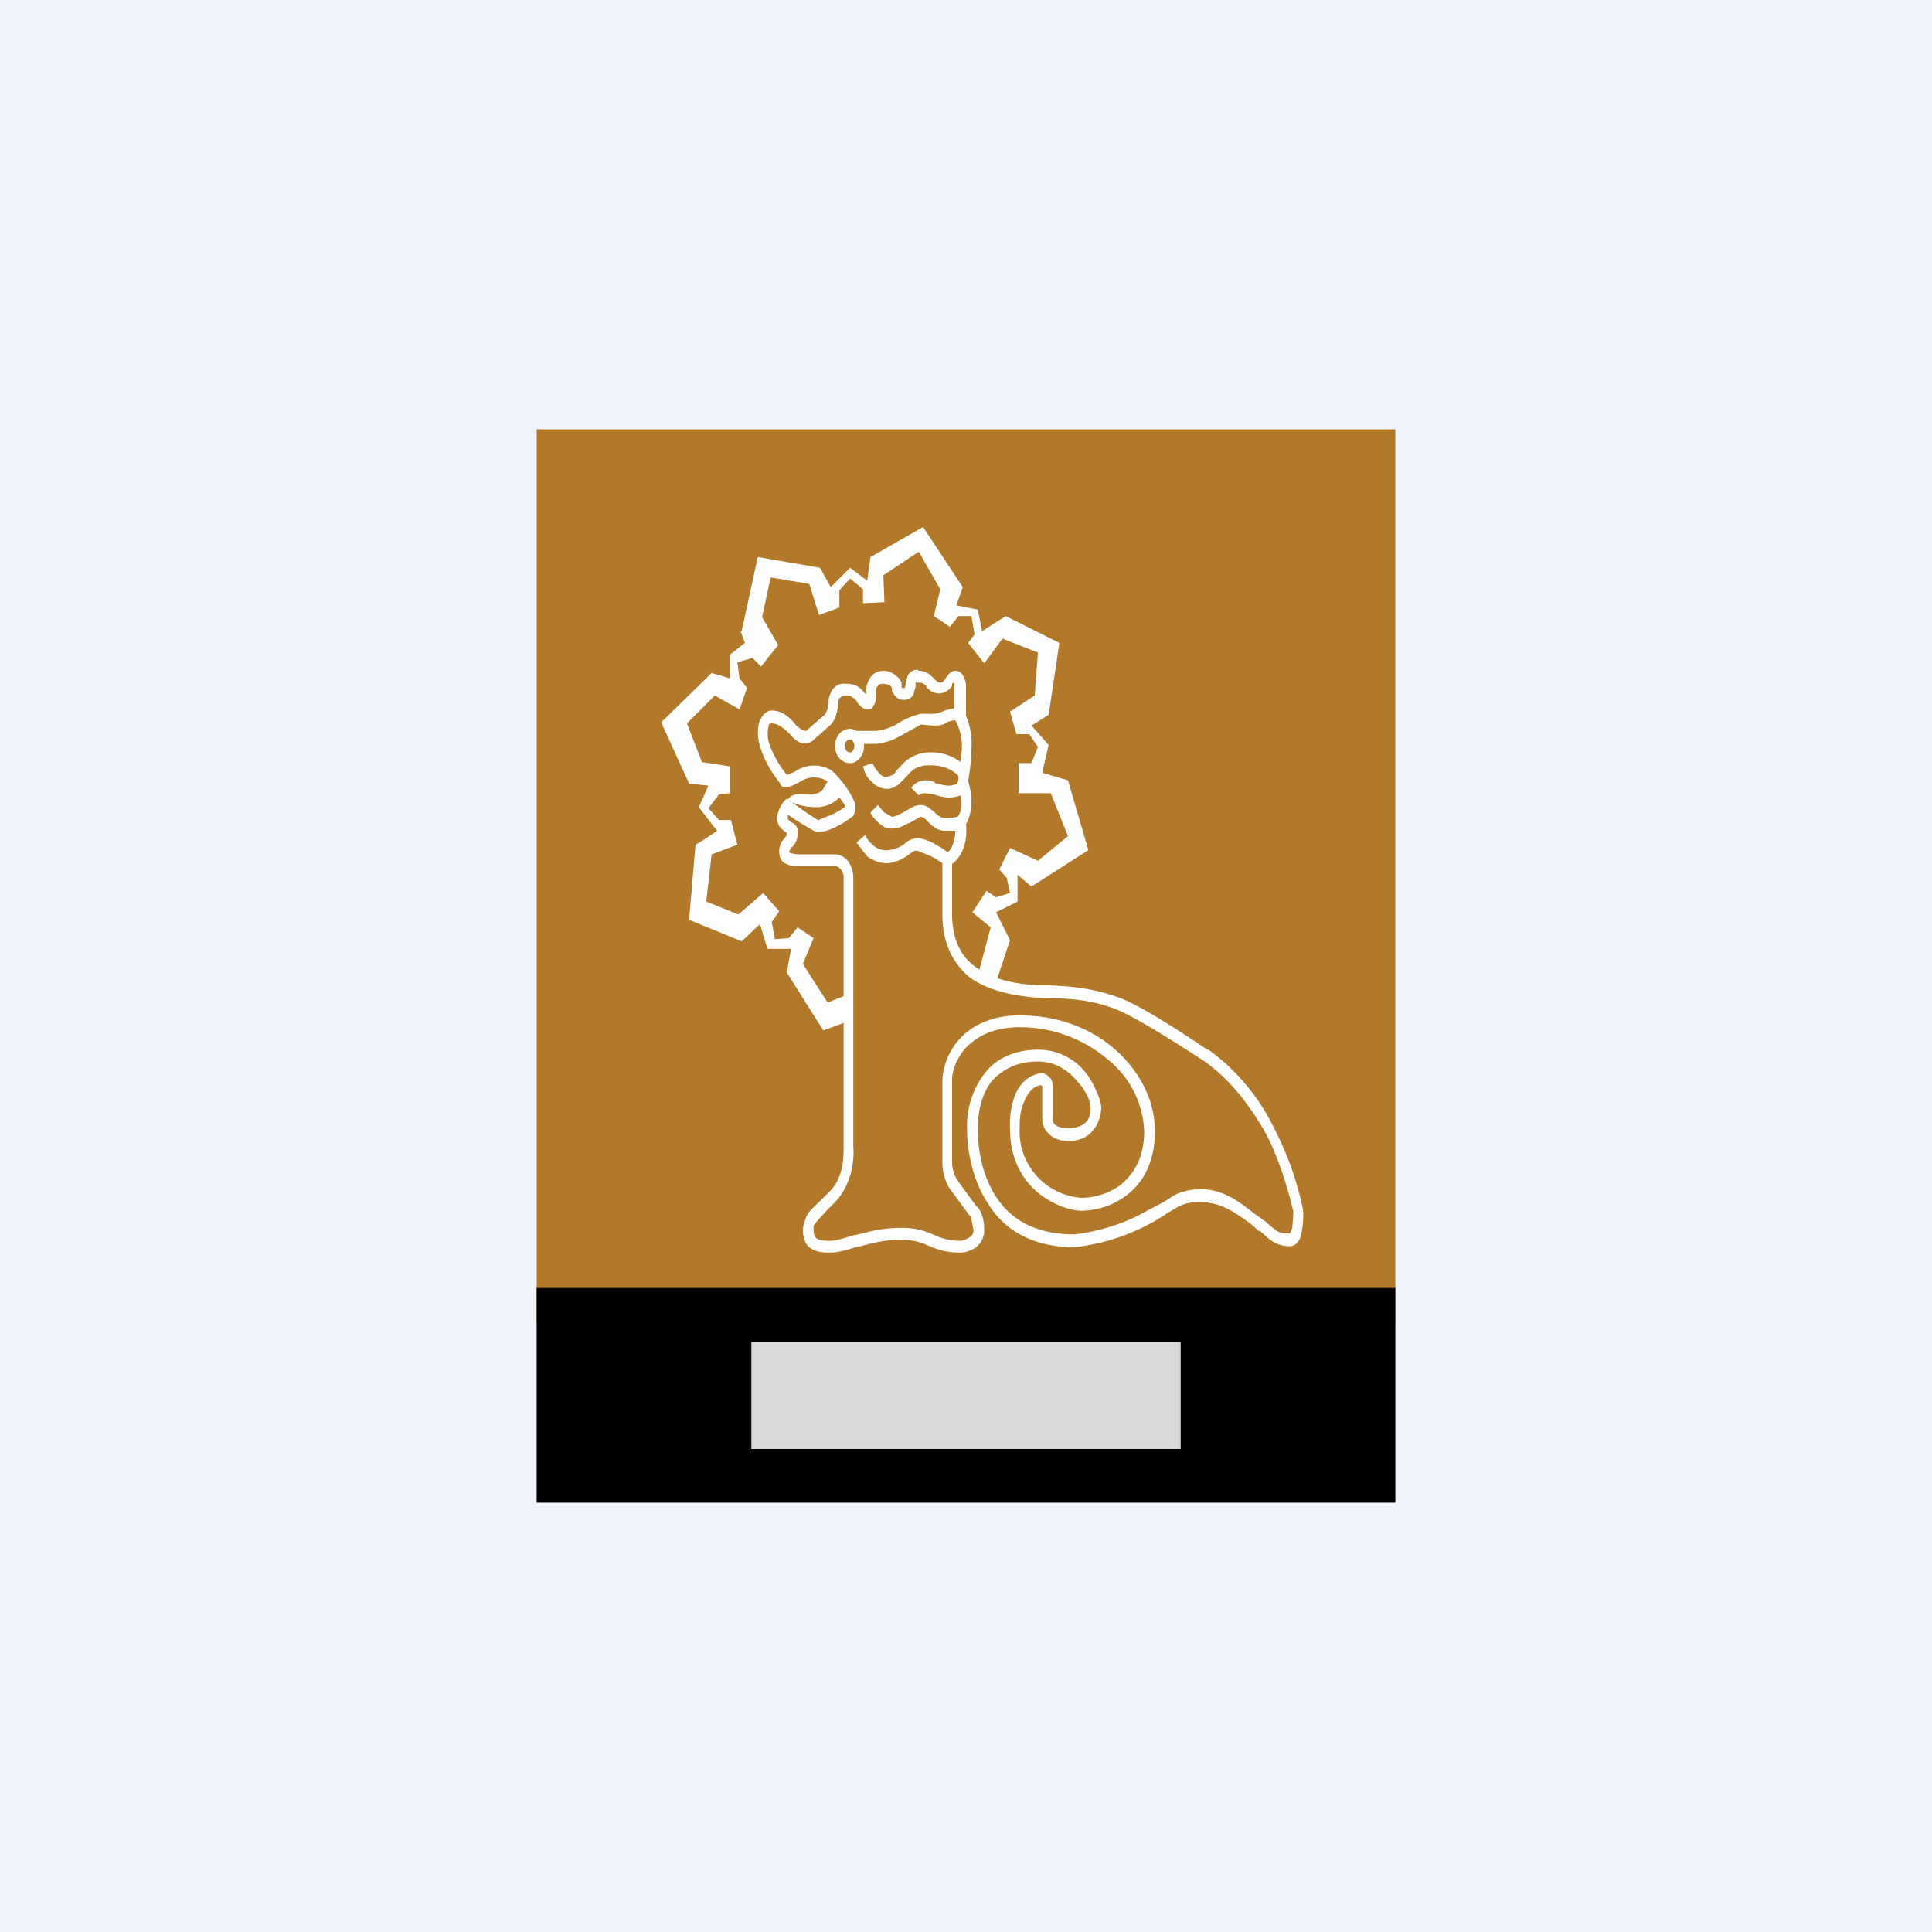 <!-- by TradingView --><svg width="18" height="18" viewBox="0 0 18 18" xmlns="http://www.w3.org/2000/svg"><path fill="#F0F3FA" d="M0 0h18v18H0z"/><path fill="#B3792A" d="M5 4h8v8.33H5z"/><path fill-rule="evenodd" d="M8.55 6.24a.1.1 0 0 0-.09.05.23.23 0 0 0-.02.08l-.01.04H8.4v-.02H8.4v-.03a.17.17 0 0 0-.06-.07.17.17 0 0 0-.1-.04c-.06 0-.1.02-.13.06a.24.24 0 0 0-.04.11v.05l-.02-.02a.21.21 0 0 0-.07-.06.23.23 0 0 0-.1-.02.13.13 0 0 0-.12.05.24.24 0 0 0-.04.1v.03c-.01.06-.02.1-.05.12l-.16.14s-.04 0-.09-.05c-.08-.1-.15-.14-.23-.14-.06 0-.1.06-.12.12a.43.43 0 0 0 .02.24c.04.13.13.26.18.32 0 .02.02.03.03.03h.04c.03 0 .06-.02.12-.05a.23.23 0 0 1 .25 0l-.04.07c-.05.07-.16.05-.22.05h-.03c-.03 0-.07.03-.08.05l-.01-.01-.03.03a.3.3 0 0 0-.05.1c-.01.03-.02.09.02.14a.3.3 0 0 0 .06.05v.02l-.02.03a.16.16 0 0 0-.05.13c0 .07.04.1.07.11.04.02.07.02.1.02h.35c.04 0 .08.05.08.1v2.52c0 .09 0 .29-.14.42l-.08.08a1.5 1.5 0 0 0-.1.1.25.25 0 0 0-.04.08.27.27 0 0 0-.02.1c0 .05.02.12.06.15.05.04.11.05.19.05.07 0 .15-.02.24-.05l.05-.01c.11-.03.23-.06.37-.06.13 0 .2.03.27.06s.15.06.29.06c.03 0 .08-.01.13-.04a.2.2 0 0 0 .09-.17c0-.12-.04-.2-.08-.23l-.16-.22a.31.31 0 0 1-.06-.18v-.77c0-.08.04-.2.13-.3.1-.1.25-.19.5-.19.32 0 .61.12.82.3a.9.9 0 0 1 .34.67c0 .25-.1.4-.22.5a.63.63 0 0 1-.36.12.62.62 0 0 1-.58-.65c0-.06 0-.16.04-.24.03-.08.08-.15.16-.16l.01.01v.27c0 .04 0 .1.04.15.04.05.1.09.2.09.13 0 .2-.05.25-.12a.35.35 0 0 0 .06-.2.4.4 0 0 0-.04-.13.73.73 0 0 0-.1-.18.56.56 0 0 0-.45-.22c-.2 0-.37.07-.48.2a.8.8 0 0 0-.18.54c0 .2.05.48.2.7.14.23.4.4.8.4a1.93 1.93 0 0 0 .87-.32l.1-.06c.07-.03.11-.04.2-.04.2 0 .33.1.47.2l.08.07h.01l.08.07a.3.3 0 0 0 .18.07.1.1 0 0 0 .1-.05.27.27 0 0 0 .03-.1.76.76 0 0 0 .01-.19 2.92 2.92 0 0 0-.26-.74 1.97 1.97 0 0 0-.62-.75h-.01c-.33-.22-.55-.36-.76-.46-.22-.09-.42-.13-.73-.14-.3 0-.52-.06-.67-.17-.14-.1-.22-.26-.22-.5v-.46c.07-.05.15-.17.13-.37.04-.07.08-.21.02-.4.01-.07.03-.18.03-.3A.66.66 0 0 0 9 6.67v-.29a.2.2 0 0 0-.02-.07c-.01-.03-.04-.06-.08-.06-.03 0-.05.02-.06.03l-.03.04c-.02.03-.03.04-.05.04-.02 0-.03-.01-.06-.04s-.07-.07-.14-.07Zm-1.2 1.22h.01a3 3 0 0 0 .26.18h.01l.04-.02a.73.73 0 0 0 .2-.1V7.5a.78.78 0 0 0-.05-.07.3.3 0 0 1-.23.09.53.53 0 0 1-.24-.06Zm1.07-.94a.1.1 0 0 0 .05-.01.1.1 0 0 0 .04-.04l.02-.07v-.04h.02c.03 0 .05 0 .08.03v.01c.03.03.06.06.12.06s.1-.04.12-.07v-.02l.02-.01a.06.06 0 0 1 0 .02v.22a.35.35 0 0 0-.11.03.25.25 0 0 1-.1.02h-.1a.7.7 0 0 0-.23.1.5.5 0 0 1-.19.06h-.18a.11.11 0 0 0-.06-.02c-.08 0-.14.07-.14.16s.06.16.14.16c.07 0 .13-.07.13-.16v-.02h.12a.58.58 0 0 0 .23-.08l.18-.1.11.01c.04 0 .1 0 .13-.03a.27.27 0 0 1 .08-.02.5.5 0 0 1 .06.28l-.01.11a.45.45 0 0 0-.29-.09.35.35 0 0 0-.27.13l-.03.03a.53.53 0 0 1-.04.05l-.06.02c-.03 0-.06-.02-.08-.05a.24.24 0 0 1-.05-.08l-.09.03c.01.04.03.1.07.13a.2.2 0 0 0 .15.08c.05 0 .08-.02.11-.04l.06-.06.02-.02c.05-.06.1-.1.21-.1.18 0 .25.08.27.1v.04l-.01.02v.01a.21.21 0 0 1-.08.02.31.31 0 0 1-.1-.02h-.02c-.02-.02-.06-.03-.1-.03a.16.16 0 0 0-.13.07l.07.07s.02-.02.06-.02l.08.01a.4.4 0 0 0 .14.03.3.3 0 0 0 .11-.02c.02.1 0 .17-.03.2a.48.48 0 0 1-.12.01c-.03 0-.05-.01-.09-.05l-.05-.04a.13.13 0 0 0-.08-.03.2.2 0 0 0-.08.02l-.07.04a.7.7 0 0 1-.08.04.1.1 0 0 1-.04.01l-.07-.04a.43.43 0 0 1-.06-.07l-.07.07c.01.03.04.06.07.09.03.03.07.06.12.06l.08-.01a.77.77 0 0 0 .08-.04h.01l.07-.04a.13.13 0 0 1 .04-.02l.03.01.04.04c.03.03.08.08.15.08h.1c0 .1-.04.18-.07.2a1.16 1.16 0 0 0-.11-.07.4.4 0 0 0-.16-.06c-.06 0-.1.02-.13.05a.3.3 0 0 1-.15.06.18.18 0 0 1-.14-.04.32.32 0 0 1-.08-.1l-.08.07.1.13c.06.04.13.07.21.06a.4.4 0 0 0 .18-.08c.04-.03.05-.04.09-.03l.12.05.1.06v.48c0 .27.1.46.26.59.17.12.42.18.72.19.3 0 .5.04.7.13.2.1.41.23.75.45.26.18.45.44.6.71.13.27.2.53.24.7l-.01.15-.02.05H12c-.04 0-.08 0-.13-.04a1.58 1.58 0 0 1-.08-.07l-.1-.07c-.14-.11-.29-.23-.5-.23-.1 0-.17.02-.24.05l-.11.07-.19.1c-.23.13-.52.19-.64.2-.38 0-.6-.15-.73-.35-.13-.2-.17-.44-.17-.63 0-.2.05-.35.14-.46.1-.1.23-.17.42-.17.18 0 .3.1.38.2.04.04.07.1.09.14a.3.3 0 0 1 .02.09c0 .03 0 .08-.03.12-.03.04-.08.07-.18.07-.08 0-.11-.02-.13-.04a.08.08 0 0 1-.01-.06v-.26c0-.06-.01-.1-.04-.12a.09.09 0 0 0-.08-.03c-.12.02-.2.11-.24.22a.8.8 0 0 0-.04.3c0 .28.12.48.27.6.14.11.3.16.4.16a.7.7 0 0 0 .41-.14c.15-.11.27-.3.27-.6s-.15-.57-.38-.77c-.23-.2-.54-.31-.88-.31-.27 0-.45.1-.56.22a.62.62 0 0 0-.16.38v.77c0 .13.05.22.08.26l.17.23.01.01.01.03.02.1c0 .03-.01.05-.04.07a.2.2 0 0 1-.08.03.57.57 0 0 1-.26-.06.68.68 0 0 0-.3-.06c-.15 0-.28.03-.39.06l-.05.01c-.1.03-.16.05-.22.05-.08 0-.11-.01-.13-.03-.01-.01-.02-.03-.02-.07v-.04l.03-.04.09-.1.08-.08c.16-.17.18-.4.17-.52v-2.5c0-.13-.08-.22-.17-.22h-.35l-.06-.01-.02-.01.02-.04a.16.16 0 0 0 .06-.12v-.06a.1.1 0 0 0-.04-.05l-.02-.01a.13.13 0 0 1-.03-.03v-.04a2.98 2.98 0 0 0 .26.16h.05l.05-.01a.81.81 0 0 0 .25-.14l.01-.02.01-.03v-.06a.93.93 0 0 0-.22-.31.31.31 0 0 0-.33 0 .39.39 0 0 1-.09.04 1.06 1.06 0 0 1-.16-.28.3.3 0 0 1-.01-.17c0-.03.02-.03.03-.03.04 0 .09.02.17.1.08.1.15.1.2.07l.17-.15c.06-.05.07-.14.08-.2v-.01c0-.03.01-.05.02-.05 0 0 .01-.02.04-.02.04 0 .06 0 .07.02.02 0 .03.02.04.03l.01.02.02.02a.1.1 0 0 0 .07.04c.03 0 .05-.01.06-.04a.14.14 0 0 0 .02-.05v-.08c0-.03.01-.04.02-.05 0-.01.02-.02.05-.02l.06.01.02.03v.03l.02.03a.1.1 0 0 0 .09.05Zm-.5.49c.02 0 .04-.03.04-.06s-.02-.06-.04-.06c-.03 0-.05.03-.05.06s.02.06.05.06Z" fill="#fff"/><path d="M5 14h8v-2H5v2Z"/><path fill="#D9D9D9" d="M7 12.5h4v1H7z"/><path d="m6.9 5.88.04.11-.14.11v.22l-.17-.05-.47.46.26.57.18.02-.09.2.17.22a2.7 2.7 0 0 1-.2.13l-.06.7.49.2.17-.16.07.23h.22l-.04.22.34.54.22-.08v-.25l-.18.07-.23-.36.1-.24-.15-.1-.08.1-.13.01-.03-.16.07-.1-.15-.17-.23.2-.3-.12.05-.44.24-.09-.06-.23H6.7l-.1-.11.1-.13.1-.01v-.25l-.26-.04-.14-.36.26-.26.23.13.07-.2-.07-.09-.02-.15.14-.04.08.08.16-.2-.15-.26.08-.37.36.06.09.29.19-.07V5.5l.1-.11.12.1v.13l.2-.01-.01-.25.33-.22.2.35-.06.25.15.1.08-.1h.12l.03.17-.06.08.15.19.17-.23.33.13-.03.4-.23.15.06.21h.12l.08.12-.06.15h-.12v.28h.3l.16.4-.28.23-.26-.12-.1.2.07.08.03.14-.13.04-.09-.06-.13.2.17.14-.12.45.17.06.13-.39-.13-.26.2-.1v-.25l.13.11.53-.34-.19-.65-.24-.07.06-.26-.16-.18.16-.1.1-.67-.5-.25-.22.14-.04-.2-.2-.04.06-.17-.37-.56-.49.28-.03.22-.16-.12-.18.18-.1-.18-.58-.1-.15.69Z" fill="#fff"/></svg>